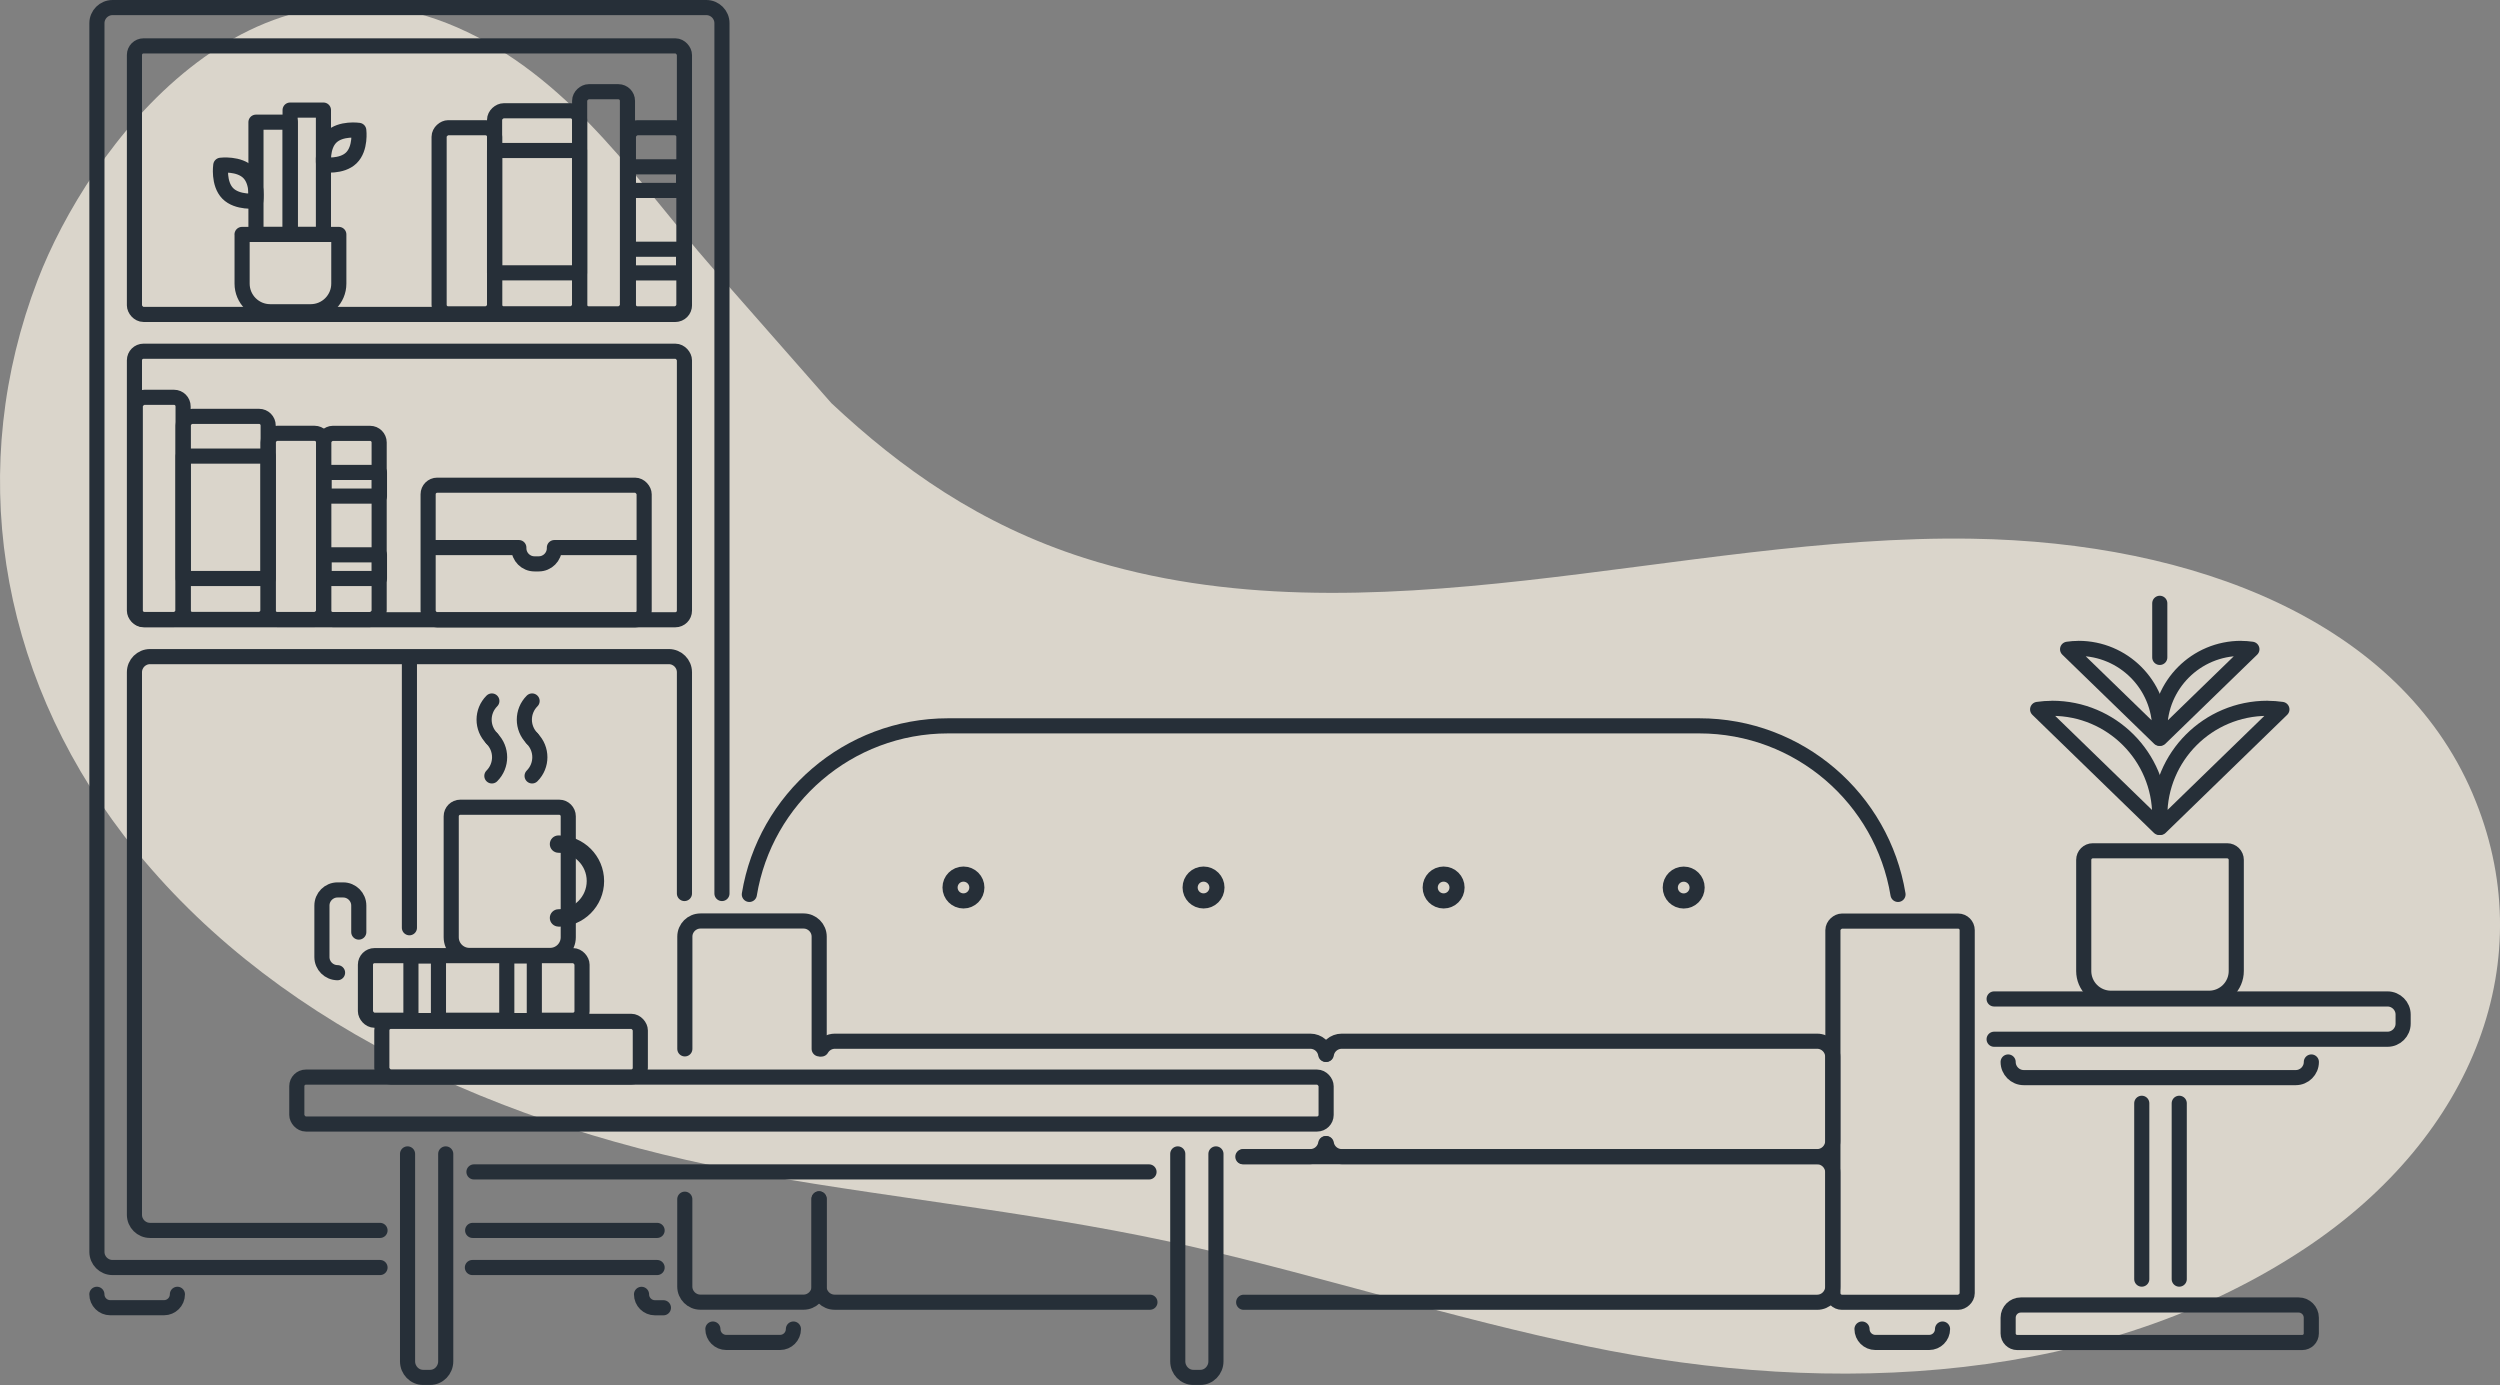 <svg xmlns="http://www.w3.org/2000/svg" id="Layer_2" viewBox="0 0 495.77 274.66"><rect x="0" y="0" width="495.77" height="274.66" fill="#808080" stroke="none"/><defs><style>.cls-1{fill:#262f38;}.cls-2{fill:none;}.cls-2,.cls-3,.cls-4{stroke:#262f38;stroke-linecap:round;stroke-linejoin:round;stroke-width:3px;}.cls-3,.cls-5{fill:#dad5cb;}.cls-4{fill:#fff;}</style></defs><g id="Layer_1-2"><path class="cls-5" d="M490.33,157.39c13.98,32.64.38,67.84-33.16,90.14-40.06,26.62-93.21,29.7-142.51,19.42-26.3-5.47-51.54-13.52-77.63-19.58-28.29-6.55-57.55-9.36-86.31-14.41-52.47-9.23-98.25-30.91-126.16-67.28C-.72,132.67-6.6,92.23,7.46,55.56,17.45,29.43,49.68-14.18,92.66,6.35c21.47,10.25,34.6,30.74,48.28,46.36,7.96,9.07,15.92,18.14,23.93,27.24,13.76,12.9,29.39,24.06,50.18,30.71,56.28,17.91,118.2-4.75,176.01-3.83,44.34.69,84.7,16.5,99.27,50.55Z"></path><path class="cls-2" d="M415.52,168.21h22.04c2.98,0,5.4,2.42,5.4,5.4v19.45c0,2.98-2.42,5.4-5.4,5.4h-22.04c-.99,0-1.8-.81-1.8-1.8v-26.65c0-.99.81-1.8,1.8-1.8Z" transform="translate(611.68 -245) rotate(90)"></path><path class="cls-2" d="M444.41,128.58c-8.9,0-16.12,7.21-16.12,16.12,0,.58.03,1.15.09,1.71l18.19-17.66c-.71-.1-1.43-.16-2.16-.16Z"></path><path class="cls-2" d="M412.18,128.58c8.9,0,16.12,7.21,16.12,16.12,0,.58-.03,1.15-.09,1.71l-18.19-17.66c.71-.1,1.43-.16,2.16-.16Z"></path><path class="cls-2" d="M449.66,140.46c-11.8,0-21.36,9.56-21.36,21.36,0,.77.04,1.52.12,2.27l24.1-23.41c-.94-.13-1.89-.21-2.87-.21Z"></path><path class="cls-2" d="M406.94,140.46c11.8,0,21.36,9.56,21.36,21.36,0,.77-.04,1.52-.12,2.27l-24.1-23.41c.94-.13,1.89-.21,2.87-.21Z"></path><line class="cls-2" x1="428.3" y1="119.64" x2="428.3" y2="130.37"></line><path class="cls-2" d="M395.45,198.1h78.01c1.71,0,3.1,1.39,3.1,3.1v1.79c0,1.71-1.39,3.1-3.1,3.1h-78.01"></path><path class="cls-2" d="M458.36,210.6c0,1.71-1.39,3.1-3.1,3.1h-53.93c-1.71,0-3.1-1.39-3.1-3.1"></path><path class="cls-2" d="M400.75,258.79h55.08c1.39,0,2.52,1.13,2.52,2.52v3.12c0,.99-.81,1.8-1.8,1.8h-56.52c-.99,0-1.8-.81-1.8-1.8v-3.12c0-1.39,1.13-2.52,2.52-2.52Z"></path><line class="cls-2" x1="424.73" y1="253.66" x2="424.73" y2="218.79"></line><line class="cls-2" x1="432.16" y1="218.79" x2="432.16" y2="253.66"></line><path class="cls-2" d="M75.36,251.36H22.32c-1.71,0-3.1-1.39-3.1-3.1V4.6c0-1.71,1.39-3.1,3.1-3.1h117.75c1.71,0,3.1,1.39,3.1,3.1v172.59"></path><line class="cls-2" x1="130.31" y1="251.36" x2="93.68" y2="251.36"></line><rect class="cls-2" x="26.66" y="9.1" width="109.07" height="53.25" rx="1.8" ry="1.8"></rect><rect class="cls-2" x="26.66" y="69.65" width="109.07" height="53.25" rx="1.8" ry="1.8"></rect><path class="cls-2" d="M75.36,244H29.76c-1.71,0-3.1-1.39-3.1-3.1v-107.59c0-1.71,1.39-3.1,3.1-3.1h102.87c1.71,0,3.1,1.39,3.1,3.1v43.88"></path><line class="cls-2" x1="130.31" y1="244" x2="93.73" y2="244"></line><path class="cls-2" d="M66.81,192.89h.13c-1.71,0-3.1-1.39-3.1-3.1v-10.21c0-1.71,1.39-3.1,3.1-3.1h1.11c1.71,0,3.1,1.39,3.1,3.1v5.26"></path><line class="cls-2" x1="81.19" y1="131.65" x2="81.19" y2="183.98"></line><rect class="cls-2" x="74.12" y="38.28" width="36.92" height="11.01" rx="1.8" ry="1.8" transform="translate(136.37 -48.79) rotate(90)"></rect><rect class="cls-2" x="111.67" y="38.28" width="36.92" height="11.01" rx="1.8" ry="1.8" transform="translate(173.91 -86.34) rotate(90)"></rect><rect class="cls-2" x="86.37" y="33.68" width="40.27" height="16.86" rx="1.8" ry="1.8" transform="translate(148.62 -64.4) rotate(90)"></rect><rect class="cls-2" x="97.66" y="35.47" width="44.06" height="9.48" rx="1.8" ry="1.8" transform="translate(159.9 -79.47) rotate(90)"></rect><rect class="cls-2" x="98.07" y="29.84" width="16.86" height="24.27"></rect><rect class="cls-2" x="124.56" y="49.43" width="11" height="4.69"></rect><rect class="cls-2" x="124.56" y="33.08" width="11" height="4.69"></rect><rect class="cls-2" x="40.22" y="98.89" width="36.92" height="11.01" rx="1.8" ry="1.8" transform="translate(163.07 45.71) rotate(90)"></rect><rect class="cls-2" x="9.54" y="96.08" width="44.06" height="9.48" rx="1.8" ry="1.8" transform="translate(132.39 69.25) rotate(90)"></rect><rect class="cls-2" x="24.61" y="94.28" width="40.27" height="16.86" rx="1.8" ry="1.8" transform="translate(147.46 57.96) rotate(90)"></rect><rect class="cls-2" x="36.32" y="90.45" width="16.86" height="24.27" transform="translate(89.51 205.17) rotate(-180)"></rect><rect class="cls-2" x="51.23" y="98.89" width="36.92" height="11.01" rx="1.8" ry="1.8" transform="translate(174.08 34.71) rotate(90)"></rect><rect class="cls-2" x="64.25" y="110.03" width="11" height="4.69" transform="translate(139.5 224.75) rotate(-180)"></rect><rect class="cls-2" x="64.25" y="93.68" width="11" height="4.69" transform="translate(139.5 192.06) rotate(-180)"></rect><path class="cls-2" d="M48,46.49h19.19v9.76c0,3.08-2.5,5.57-5.57,5.57h-8.04c-3.08,0-5.57-2.5-5.57-5.57v-9.76h0Z"></path><rect class="cls-2" x="50.76" y="24.23" width="6.81" height="22.26"></rect><rect class="cls-2" x="57.53" y="21.83" width="6.61" height="24.66"></rect><path class="cls-2" d="M69.67,31.31c-1.92,1.88-5.49,1.36-5.49,1.36,0,0-.45-3.58,1.48-5.46s5.49-1.36,5.49-1.36c0,0,.45,3.58-1.48,5.46Z"></path><path class="cls-2" d="M45.16,38.35c-1.91-1.96-1.38-5.58-1.38-5.58,0,0,3.63-.45,5.55,1.5s1.38,5.58,1.38,5.58c0,0-3.63.45-5.55-1.5Z"></path><rect class="cls-2" x="84.9" y="96.22" width="42.84" height="26.7" rx="1.8" ry="1.8"></rect><path class="cls-2" d="M85.54,108.59h17.35v.13c0,1.71,1.39,3.1,3.1,3.1h.85c1.71,0,3.1-1.39,3.1-3.1v-.13h0s17.57,0,17.57,0"></path><path class="cls-2" d="M35.18,256.67c0,1.47-1.19,2.66-2.66,2.66h-10.65c-1.47,0-2.66-1.19-2.66-2.66"></path><path class="cls-4" d="M131.56,259.34h-1.68c-1.47,0-2.66-1.19-2.66-2.66"></path><path class="cls-2" d="M263.02,209.09c.23-1.48,1.52-2.61,3.06-2.61h94.27c1.71,0,3.1,1.39,3.1,3.1v16.69c0,1.71-1.39,3.1-3.1,3.1h-94.27c-1.54,0-2.82-1.12-3.06-2.59"></path><path class="cls-2" d="M228.04,258.24h-62.52c-1.71,0-3.1-1.39-3.1-3.1v-17.4"></path><path class="cls-2" d="M246.47,229.39h113.88c1.71,0,3.1,1.39,3.1,3.1v22.66c0,1.71-1.39,3.1-3.1,3.1h-113.72"></path><path class="cls-2" d="M262.9,226.79c-.25,1.47-1.52,2.58-3.05,2.58h-13.23"></path><path class="cls-2" d="M162.89,208.03c.54-.93,1.54-1.55,2.68-1.55h94.27c1.55,0,2.83,1.13,3.06,2.61"></path><path class="cls-2" d="M148.6,177.37c3.11-18.96,19.58-33.43,39.42-33.43h148.95c19.84,0,36.3,14.47,39.42,33.43"></path><path class="cls-2" d="M162.44,237.75v17.38c0,1.71-1.39,3.1-3.1,3.1h-20.44c-1.71,0-3.1-1.39-3.1-3.1v-17.32"></path><path class="cls-2" d="M135.81,208v-22.26c0-1.71,1.39-3.1,3.1-3.1h20.44c1.71,0,3.1,1.39,3.1,3.1v22.26"></path><rect class="cls-2" x="339" y="207.13" width="75.59" height="26.63" rx="1.8" ry="1.8" transform="translate(597.24 -156.34) rotate(90)"></rect><path class="cls-2" d="M157.34,263.56c0,1.47-1.19,2.66-2.66,2.66h-10.65c-1.47,0-2.66-1.19-2.66-2.66"></path><path class="cls-2" d="M385.22,263.56c0,1.47-1.19,2.66-2.66,2.66h-10.65c-1.47,0-2.66-1.19-2.66-2.66"></path><circle class="cls-2" cx="191.06" cy="176" r="2.66"></circle><circle class="cls-2" cx="238.67" cy="176" r="2.66"></circle><circle class="cls-2" cx="286.28" cy="176" r="2.66"></circle><circle class="cls-2" cx="333.89" cy="176.01" r="2.66"></circle><path class="cls-2" d="M241.13,228.83v41.13c0,1.76-1.39,3.19-3.1,3.19h-1.37c-1.71,0-3.1-1.43-3.1-3.19v-41.13"></path><path class="cls-2" d="M88.39,228.83v41.13c0,1.76-1.39,3.19-3.1,3.19h-1.37c-1.71,0-3.1-1.43-3.1-3.19v-41.13"></path><rect class="cls-2" x="58.86" y="213.6" width="204.12" height="9.3" rx="1.8" ry="1.8"></rect><line class="cls-2" x1="227.86" y1="232.4" x2="93.99" y2="232.4"></line><rect class="cls-3" x="75.72" y="202.54" width="51.26" height="11.03" rx="1.8" ry="1.8"></rect><rect class="cls-3" x="72.47" y="189.51" width="42.95" height="12.81" rx="1.8" ry="1.8"></rect><rect class="cls-3" x="96.83" y="193.26" width="12.8" height="5.46" transform="translate(-92.76 299.21) rotate(-90)"></rect><rect class="cls-3" x="77.81" y="193.26" width="12.8" height="5.46" transform="translate(-111.77 280.2) rotate(-90)"></rect><path class="cls-3" d="M88.19,163.16h23.99c1.99,0,3.6,1.61,3.6,3.6v16.01c0,1.99-1.61,3.6-3.6,3.6h-23.99c-.99,0-1.8-.81-1.8-1.8v-19.61c0-.99.81-1.8,1.8-1.8Z" transform="translate(275.85 73.69) rotate(90)"></path><path class="cls-1" d="M110.75,183.75c-.95,0-1.72-.77-1.72-1.72s.77-1.72,1.72-1.72c3.09,0,5.6-2.51,5.6-5.6s-2.51-5.6-5.6-5.6c-.95,0-1.72-.77-1.72-1.72s.77-1.72,1.72-1.72c4.99,0,9.05,4.06,9.05,9.05s-4.06,9.05-9.05,9.05Z"></path><path class="cls-2" d="M97.54,146.46c2.05,2.05,2.05,5.36,0,7.41"></path><path class="cls-2" d="M97.54,146.42c-2.05-2.05-2.05-5.36,0-7.41"></path><path class="cls-2" d="M105.52,146.46c2.05,2.05,2.05,5.36,0,7.41"></path><path class="cls-2" d="M105.52,146.42c-2.05-2.05-2.05-5.36,0-7.41"></path></g></svg>